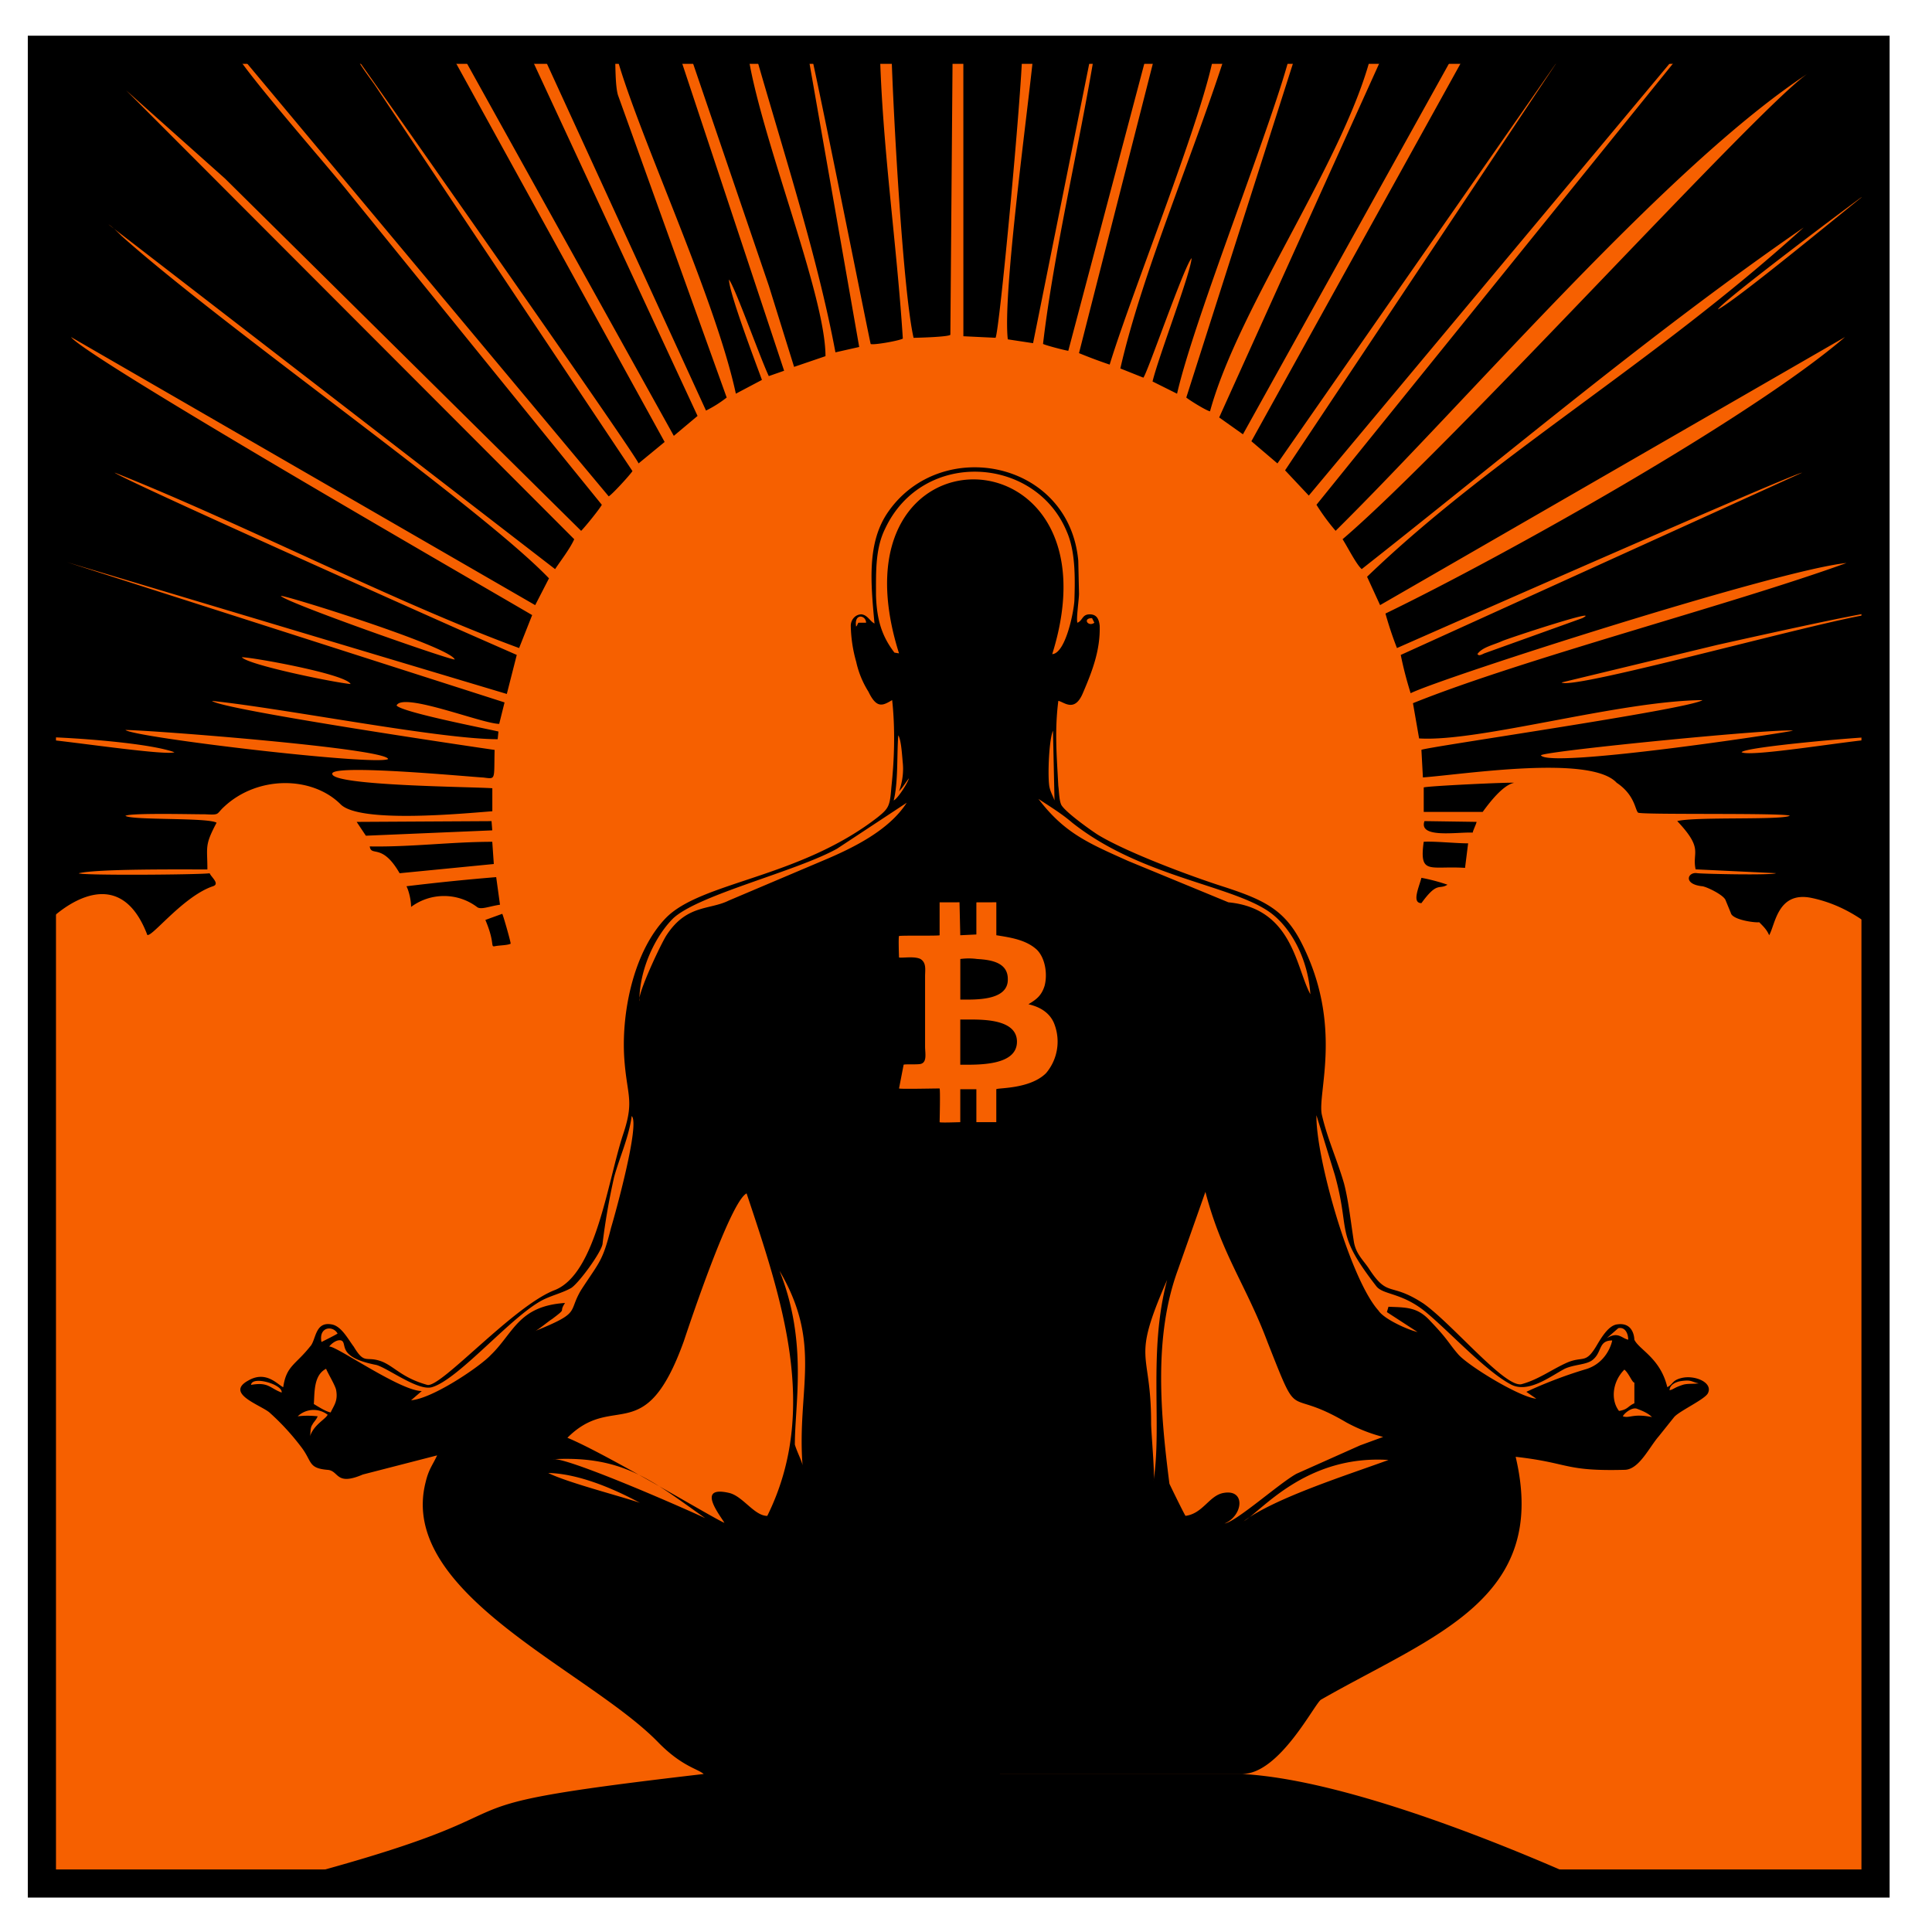 <svg xmlns="http://www.w3.org/2000/svg" width="256" height="256" shape-rendering="geometricPrecision" image-rendering="optimizeQuality" fill-rule="evenodd" xmlns:v="https://vecta.io/nano"><path d="M5.552 6.596h242.965v242.982H5.552z" fill="#f66000"/><path d="M248.517 8.458H5.552V4.733h242.965l1.867 1.863-1.867 1.862zm0-3.725h1.867v1.863l-1.867-1.863zm-1.866 244.845V6.596h3.733v242.982l-1.867 1.862-1.866-1.862zm3.733 0v1.862h-1.867l1.867-1.862zM5.552 247.715h242.965v3.725H5.552l-1.867-1.862 1.867-1.863zm0 3.725H3.685v-1.862l1.867 1.862zM7.418 6.596v242.982H3.685V6.596l1.867-1.863 1.866 1.863zm-3.733 0V4.733h1.867L3.685 6.596z" fill-rule="nonzero"/><path d="M93.243 235.064c-.814-.71-2.943-1.016-6.091-4.262-9.338-9.538-34.507-19.69-30.754-34.406.408-1.725.912-2.229 1.524-3.551l-9.845 2.536c-3.552 1.523-3.145-.408-4.568-.609-2.64-.202-2.132-1.016-3.451-2.843a32.16 32.16 0 0 0-4.358-4.773c-1.222-1.016-5.987-2.536-2.741-4.261 2.338-1.319 3.858.608 4.571.915.408-2.843 1.621-2.943 3.552-5.378.811-.815.609-3.351 2.843-2.944 1.318.202 2.233 2.028 2.943 2.944 1.52 2.535 1.62 1.116 3.854 2.027 1.621.71 2.637 2.133 5.886 3.044 1.754.488 11.45-10.518 16.953-12.582 5.479-2.242 6.955-14.478 9.035-20.711 1.524-4.568.407-5.072.101-10.353-.307-5.987 1.318-13.8 5.479-18.166 4.668-4.871 17.662-5.278 28.116-13.398 1.52-1.221 1.621-1.524 1.826-4.059.404-3.758.504-7.717.097-11.47-1.217.709-2.028 1.217-3.144-1.117a12.45 12.45 0 0 1-1.621-3.959c-.444-1.544-.686-3.157-.718-4.766 0-.81.609-1.519 1.419-1.519.811.096 1.117.911 1.726 1.217-.508-5.483-1.016-10.76 1.826-14.816 7.003-10.047 23.952-6.802 25.174 6.491l.096 4.366c0 .814-.407 3.455-.201 3.854.709-.302.609-1.112 1.621-1.112.915 0 1.221.608 1.322 1.519.097 3.25-1.016 6.092-2.234 8.93-1.116 2.641-2.535 1.117-3.249 1.02-.508 4.056-.202 7.306 0 11.265.101.709.101 1.931.407 2.536.609 1.016 4.06 3.451 4.87 3.959 3.855 2.334 12.281 5.483 16.748 6.902 5.281 1.725 8.019 3.044 10.252 7.511 5.483 10.857 2.028 19.787 2.637 22.633.713 3.145 2.032 5.987 2.943 9.132.613 2.334.915 5.277 1.322 7.813.303 1.625 1.319 2.435 2.028 3.552 2.536 3.858 2.738 1.625 7.209 4.572 3.854 2.737 10.857 11.264 12.994 10.656 2.229-.613 3.955-1.932 5.987-2.843 2.132-.915 2.435.202 3.854-2.132.609-1.016 1.625-2.843 2.842-2.944 2.133-.302 2.234 1.827 2.234 2.028.608 1.323 3.451 2.435 4.366 6.294.81-.407.609-.915 1.927-1.222 1.726-.407 4.165.609 3.455 2.028-.407.814-3.757 2.338-4.467 3.149l-2.028 2.536c-1.322 1.52-2.641 4.463-4.572 4.463-8.015.205-7.204-.912-14.409-1.726 4.463 18.876-10.861 23.65-25.778 32.172-.834.456-5.475 9.85-10.454 9.85l-71.356.008zm71.352 0c16.848.915 44.352 13.703 46.077 14.413H36.51c40.7-10.555 14.712-9.539 56.733-14.413h71.352zm-79.774-35.926c-.306-.101-6.7-3.854-12.179-3.959 2.491 1.246 9.184 2.959 12.179 3.959zm79.976 2.435c4.128-3.104 13.989-6.209 19.186-8.12-10.966-.709-16.848 6.802-19.186 8.12zm-71.348-.407c-6.987-4.923-10.785-8.309-20.202-7.813 1.709-.343 16.517 6.091 20.202 7.813zm121.59-13.498c.915.302 1.318-.407 3.854.101-.504-.508-1.218-.815-2.028-1.117-.71-.206-1.725.71-1.826 1.016zm-175.59 0a11.58 11.58 0 0 1 2.645 0c-.205.504-.508.71-.709 1.117-.303.407-.206 1.016-.303 1.52.504-1.52 2.028-2.23 2.335-2.843-.537-.411-1.194-.637-1.863-.637a3.06 3.06 0 0 0-2.101.839l-.004.004zm175.082-.71c1.221-.205 1.116-.608 2.032-1.016v-2.741c-.299 0-.702-1.205-1.323-1.722-1.62 1.625-1.822 4.06-.709 5.483v-.004zm-172.949-.919c.508.307 1.625 1.02 2.234 1.117.407-.911 1.016-1.52.709-3.044-.201-.709-1.016-2.032-1.318-2.741-1.681.85-1.504 3.197-1.625 4.668zm179.649-1.826c.504-.097.504-.302 1.726-.71.609-.201 1.318-.096 2.133-.201-1.016-.202-.912-.508-2.335-.303-.713.101-1.524.504-1.524 1.218v-.004zm-187.97-.71c2.334-.403 2.435.408 4.056 1.02.209-1.052-3.903-2.278-4.056-1.02zm41.917 7.007c5.229 2.149 19.896 11.003 20.807 11.265-.581-1.008-3.798-4.971.609-3.959 1.826.407 3.346 3.048 5.075 3.048 6.987-14.111 1.859-28.903-2.741-42.732-2.137 1.049-7.511 17.159-8.321 19.59-5.185 14.365-9.241 6.604-15.425 12.792l-.004-.004zm79.777 6.088c0 .036 1.964 4.06 2.133 4.261 2.334-.302 3.145-2.737 5.076-3.043 2.939-.508 2.536 3.043.097 4.055 1.524-.201 7.309-5.378 9.543-6.595l8.422-3.758 3.048-1.117c-1.694-.431-3.339-1.088-4.875-1.923-8.24-4.874-6.019.585-10.45-10.659-2.806-7.479-6.083-11.631-8.224-19.892l-3.653 10.353c-3.249 8.861-2.282 19.19-1.117 28.318zm59.475-20.606l-1.524 1.323c1.524-.915 1.931 0 2.842.201 0-.814-.407-1.725-1.318-1.524zm-171.832 1.827c.444-.222 1.814-.899 2.133-1.117-.613-1.113-2.536-.911-2.133 1.117zm112.051-8.221c-4.846 11.071-2.121 9.027-2.121 18.933 0 1.318.529 6.878.323 7.692 1.149-7.515-.73-17.134 1.798-26.621v-.004zm-51.359-1.217c3.766 9.442 2.024 17.634 2.032 23.036.307 1.02.915 2.133 1.02 2.742-.766-10.095 2.685-15.998-3.052-25.778zm-59.676 10.051c.758-.238 9.398 5.886 12.276 5.886l-1.419 1.221c2.843-.205 9.136-4.467 10.559-5.991 3.044-2.939 3.657-6.491 9.841-6.898-.923 1.383.399.54-1.721 2.133-.504.302-1.927 1.524-2.335 1.621 6.29-2.536 4.367-2.435 6.189-5.479 2.439-3.758 2.846-3.758 3.959-8.221.613-2.032 3.858-13.804 2.742-14.82-.408 2.943-1.625 5.483-2.339 8.12-.645 2.866-1.165 5.813-1.516 8.728 0 1.016-3.35 5.58-4.265 5.987-1.113.609-2.435.915-3.653 1.524-4.164 2.133-11.163 10.555-14.715 11.571-1.827.504-5.685-2.439-7.31-2.943-5.386-1.04-3.801-2.847-4.672-3.246-.609-.205-1.419.504-1.621.815v-.008zm170.002-.815c-1.827 0-1.319 1.524-2.536 2.536-.815.71-2.435.609-3.754 1.218-1.931 1.02-4.874 3.35-7.208 2.032-3.351-1.827-8.019-6.903-11.063-9.442-3.25-2.738-5.785-2.335-6.701-3.552-5.579-7.209-3.346-7.003-5.479-14.716l-2.439-7.918c-.097 5.584 4.467 21.722 8.225 25.883.709 1.117 3.854 2.536 5.172 2.842l-4.06-2.64.206-.71c2.334.101 3.854 0 5.58 1.931 2.338 2.435 2.338 2.843 3.657 4.367s8.119 5.684 10.353 5.886l-1.319-.911c2.492-1.158 5.088-2.153 7.717-2.948 3.048-.814 3.657-3.753 3.657-3.854l-.008-.004zM96.493 119.36l12.687-5.378c3.855-1.625 8.628-3.959 10.962-7.612l-9.236 6.092c-5.483 3.044-18.372 6.092-21.722 9.237-2.335 2.334-4.463 6.696-4.463 10.962-.303-.912 2.943-7.814 3.656-8.83 2.637-3.959 5.58-3.249 8.12-4.467l-.004-.004zm66.276.202c8.527.814 8.93 8.627 10.861 12.179-.302-4.567-2.439-8.527-4.971-10.558-4.774-3.855-17.255-4.77-26.593-12.18-1.419-1.218-2.943-2.133-4.467-3.145 3.455 4.568 6.701 5.891 11.877 8.221l13.297 5.483h-.004zm-23.041-13.498l-.202-9.237c-.508 1.113-.709 5.58-.508 7.205.101.814.508 1.419.71 2.032zm-21.311 0c.504-.206 1.826-2.234 2.028-2.943-.407.508-.815 1.217-1.319 1.725a8.61 8.61 0 0 0 .537-2.987 8.78 8.78 0 0 0-.029-.669c-.096-.911-.201-3.145-.608-3.754-.202 2.637 0 6.29-.609 8.628zm-4.975-23.041c.201-.201.097-.201.302-.508h1.016c0-1.016-1.621-1.318-1.318.508zm31.567-.508l-.306-.609c-1.318 0-.504 1.222.306.609zm-26.491 3.959l.608.101c-9.845-31.16 29.842-30.346 20.3.101 1.826-.101 2.943-5.987 2.943-7.309.1-3.044.1-6.395-1.016-8.931-4.165-10.046-19.082-10.961-24.057-.407-1.318 2.641-1.222 5.685-1.222 8.834.101 3.346.815 5.479 2.44 7.607l.004.004zm8.724 54.605v-5.987h1.322c2.133 0 6.189.096 6.189 2.939 0 3.249-5.277 3.048-7.511 3.048zm0-14.006c.375-.049.75-.077 1.121-.077a8.51 8.51 0 0 1 1.117.077c1.725.101 4.059.407 4.059 2.64.097 2.939-4.366 2.738-6.293 2.738v-5.378h-.004zm-8.116-.202c.408.097 2.028-.205 2.843.202.814.508.608 1.419.608 2.334v9.241c0 .911.303 2.132-.608 2.334-.508.101-2.133 0-2.234.101l-.609 3.144c.202.101 4.463 0 5.379 0 .1.303 0 4.367 0 4.467.1.097 2.435 0 2.737 0v-4.366h2.133v4.366h2.64v-4.366c.202-.206 4.464 0 6.596-2.133.988-1.169 1.528-2.652 1.528-4.176 0-.863-.173-1.726-.508-2.52-.915-2.032-3.148-2.339-3.35-2.439 1.016-.609 1.725-1.117 2.133-2.435.407-1.524.1-3.657-1.016-4.774-1.419-1.318-3.455-1.621-5.378-1.927v-4.366l-2.544.004c-.101 0-.101 0-.101.201v4.06l-2.133.101-.101-4.366-2.636.004v4.366c-.206.101-5.177 0-5.379.101-.1.201 0 2.842 0 2.842zm69.219-7.204c-1.322 0-.306-2.133 0-3.351 1.174.218 2.335.528 3.455.912-1.116.713-1.318-.504-3.451 2.439h-.004zm-124.029 2.229l2.234-.81c.097.097 1.117 3.656 1.117 3.959-.407.201-1.222.201-1.931.302-.912.202 0-.101-1.42-3.451h0zm130.831-11.571c-2.032-.1-7.209.815-6.399-1.524l6.903.101c0 .202-.504 1.218-.504 1.419v.004zm-1.02 4.673c-4.665-.302-6.088 1.016-5.479-3.455 1.318-.097 4.261.206 5.886.206l-.407 3.249zm-146.86-6.092l17.864-.101.097 1.222-16.748.71-1.217-1.827.004-.004zm6.595 8.527a303.5 303.5 0 0 1 11.886-1.209l.504 3.656c-1.419.202-2.536.71-3.044.303a7.26 7.26 0 0 0-4.37-1.456 7.31 7.31 0 0 0-4.367 1.444c0-.912-.302-2.133-.609-2.738zm134.79-13.095c.709-.205 11.566-.709 11.974-.612-1.52.302-3.347 2.741-4.161 3.854l-7.813.004v-3.246zm-139.66 7.818c5.479.096 10.857-.613 16.236-.613l.205 2.943-12.482 1.222c-2.338-4.06-3.757-2.133-3.959-3.552zM152.113 6.596l-10.559 39.889c-.608-.101-2.943-.71-3.346-.912 1.419-12.179 4.87-26.491 6.898-38.977h7.007zm-45.166 0l6.902 39.381-3.149.709c-2.435-12.99-7.103-27.201-10.76-40.09h7.007zm37.752 0l-7.813 38.877-3.347-.508c-.709-6.189 2.738-30.754 3.452-38.365l7.708-.004zm-9.232 0c-.101 5.991-3.044 37.353-3.552 38.163l-4.262-.206-.004-37.957h7.818zm25.475 0c-1.116 7.817-10.861 31.769-13.905 41.715-1.354-.456-2.733-.972-4.064-1.52l10.253-40.195h7.716zm-61.913 0c1.419 10.76 10.353 32.277 10.353 40.598l-4.161 1.419-3.35-10.76L91.215 6.596h7.814zm27.201 0l-.302 37.76c-.206.302-4.669.407-4.874.407-1.42-6.192-2.738-30.552-2.94-38.163l8.116-.004zm-9.644 0c.303 12.687 2.234 25.58 3.044 38.268-.504.302-4.055.911-4.261.709-.097-.205-6.495-32.377-8.015-38.977h9.232zm-35.115 0c.101 1.322 0 4.572.407 5.991l14.413 40.09c-.85.665-1.774 1.25-2.741 1.726L71.626 6.596h9.845zm100.379 0c-3.249 14.006-17.662 33.801-21.516 47.908-.508-.101-2.641-1.42-3.145-1.827l14.715-46.081h9.946zm-92.058 0l14.107 42.529-2.028.71c-1.117-2.338-4.463-11.772-5.277-12.792 0 1.729 3.552 11.066 4.366 13.296l-3.455 1.826C94.663 38.974 84.007 16.643 81.471 6.596h8.321zm-19.896 0l22.533 48.516-3.145 2.641L60.869 6.596h9.027zm123.118 0l-28.318 50.951-3.149-2.233 22.025-48.718h9.442zm-21.924 0c-1.931 8.426-12.788 35.325-15.123 45.573l-3.249-1.621c.814-3.35 5.076-14.413 5.176-16.344-1.015 1.117-5.89 15.329-6.394 15.837l-3.048-1.218c2.944-12.893 9.846-28.725 14.111-42.227h8.527zm51.665 0l-49.331 59.071-3.144-3.346 36.236-54.403-37.248 53.488-3.451-2.939L194.538 6.6l28.217-.004zm-163.309 0l28.621 51.967-3.455 2.843c-.198-.916-33.39-48.21-37.244-53.589.205.609 1.725 2.641 2.233 3.351l34.204 51.254c-.407.608-2.741 3.144-3.148 3.346L31.229 6.596h28.217zm189.087 116.518c-.612-.202-3.555-3.145-8.627-4.161-4.366-.814-4.669 3.552-5.483 4.971-.303-.71-.71-1.117-1.319-1.726-.508.097-3.551-.302-3.757-1.221l-.71-1.726c-.302-.709-2.64-1.826-3.144-1.826-2.536-.302-1.827-1.931-.609-1.725.81.1 9.946.302 10.45 0l-10.656-.508c-.504-2.335 1.117-2.637-2.435-6.395 2.435-.608 13.8-.1 14.917-.709-.709-.407-19.585-.101-20.097-.407-.404-.303-.404-2.335-2.843-3.959-3.451-3.754-20.194-1.117-25.677-.71l-.198-3.649c.097-.302 35.519-5.378 37.248-6.595-11.062.1-29.64 5.579-37.554 5.075l-.814-4.668c14.614-5.89 42.017-12.994 57.442-18.574-9.132.911-53.689 15.224-57.749 17.251-.52-1.657-.967-3.362-1.31-5.071l53.185-24.154c-1.419.202-50.242 21.719-53.689 23.243a48.8 48.8 0 0 1-1.524-4.572c15.731-7.612 48.512-25.984 60.898-36.64L182.87 80.181l-1.725-3.758c16.747-16.134 37.958-28.213 57.85-46.279-19.892 13.7-39.482 30.246-58.56 45.263-.709-.608-1.826-2.842-2.536-3.959 14.506-12.377 55.919-58.152 61.801-61.804-18.775 12.28-44.658 42.828-62.724 60.692a28.14 28.14 0 0 1-2.536-3.451l48.718-60.289h25.375v74.496c-2.439.206-17.356 3.556-21.012 4.366l-20.602 4.971c1.419 1.117 36.74-8.829 41.614-9.131v16.34c-1.931 0-17.255 1.322-17.763 2.032 1.117.709 14.82-1.625 17.763-1.73v25.174zm-20.908-82.112c2.536-1.218 19.489-15.325 19.792-15.429-1.323.915-19.082 14.211-19.792 15.429zm-31.87 45.678c.202.101.101.302.912-.101l12.994-4.669c2.943-1.523-9.745 2.641-10.656 3.048-1.117.504-2.641.811-3.25 1.726v-.004zm8.423 13.393c.915 1.73 30.144-2.637 33.393-3.246-1.318-.407-32.478 2.637-33.393 3.246zM5.552 97.638V6.596h25.371c1.318 2.741 12.691 15.634 15.328 18.981l33.495 41.312c-.408.709-2.234 2.943-2.742 3.451L29.806 23.65 16.715 11.974l59.374 59.478c-.609 1.323-1.726 2.742-2.536 3.96L14.381 29.741c.508.303 1.221 1.016 1.729 1.524 13.498 12.079 47.602 35.926 56.633 45.368l-1.827 3.552L9.41 44.662c2.032 2.738 52.979 32.076 61.103 36.841l-1.729 4.367c-16.341-5.991-36.745-16.55-53.593-23.247.609.71 42.429 19.388 46.586 21.215l6.696 2.943-1.318 5.172L8.902 74.5l57.954 18.574-.709 2.842c-2.234 0-12.788-4.261-13.599-2.435.71.911 12.276 3.145 13.498 3.451l-.101 1.016c-7.813 0-28.112-4.056-37.857-5.076 1.419 1.222 37.353 6.495 37.45 6.495-.097 4.06.206 3.859-1.52 3.657-1.931-.101-19.993-1.826-19.993-.504-.1 1.621 18.671 1.726 21.211 1.927v3.048c-3.959.303-17.558 1.621-20.098-.915-3.753-3.753-10.962-3.854-15.425.302-1.117 1.016-.508 1.117-2.536 1.016-1.826 0-9.95-.201-10.559.206.916.609 10.962.202 12.079.911-1.621 3.048-1.217 3.149-1.217 6.193-3.351 0-14.716-.101-17.054.508.407.302 15.634.201 17.356 0 .201.504 1.419 1.419.407 1.725-4.165 1.419-8.628 7.511-8.728 6.29-4.161-10.656-12.994-2.028-13.905-.71l-.004-25.077c2.435.101 16.441 2.234 17.557 1.73-3.35-1.222-13.195-1.931-17.557-2.032v-.004zM37.22 78.963c.504.815 22.125 8.426 23.037 8.426-.609-1.725-22.735-8.627-23.037-8.426zm9.236 11.676c-.612-1.322-12.994-3.552-14.413-3.552.815 1.016 12.18 3.346 14.413 3.552zm4.971 9.942c-.205-1.419-31.668-3.854-34.813-3.854 1.319 1.016 33.088 4.769 34.813 3.854z"/></svg>